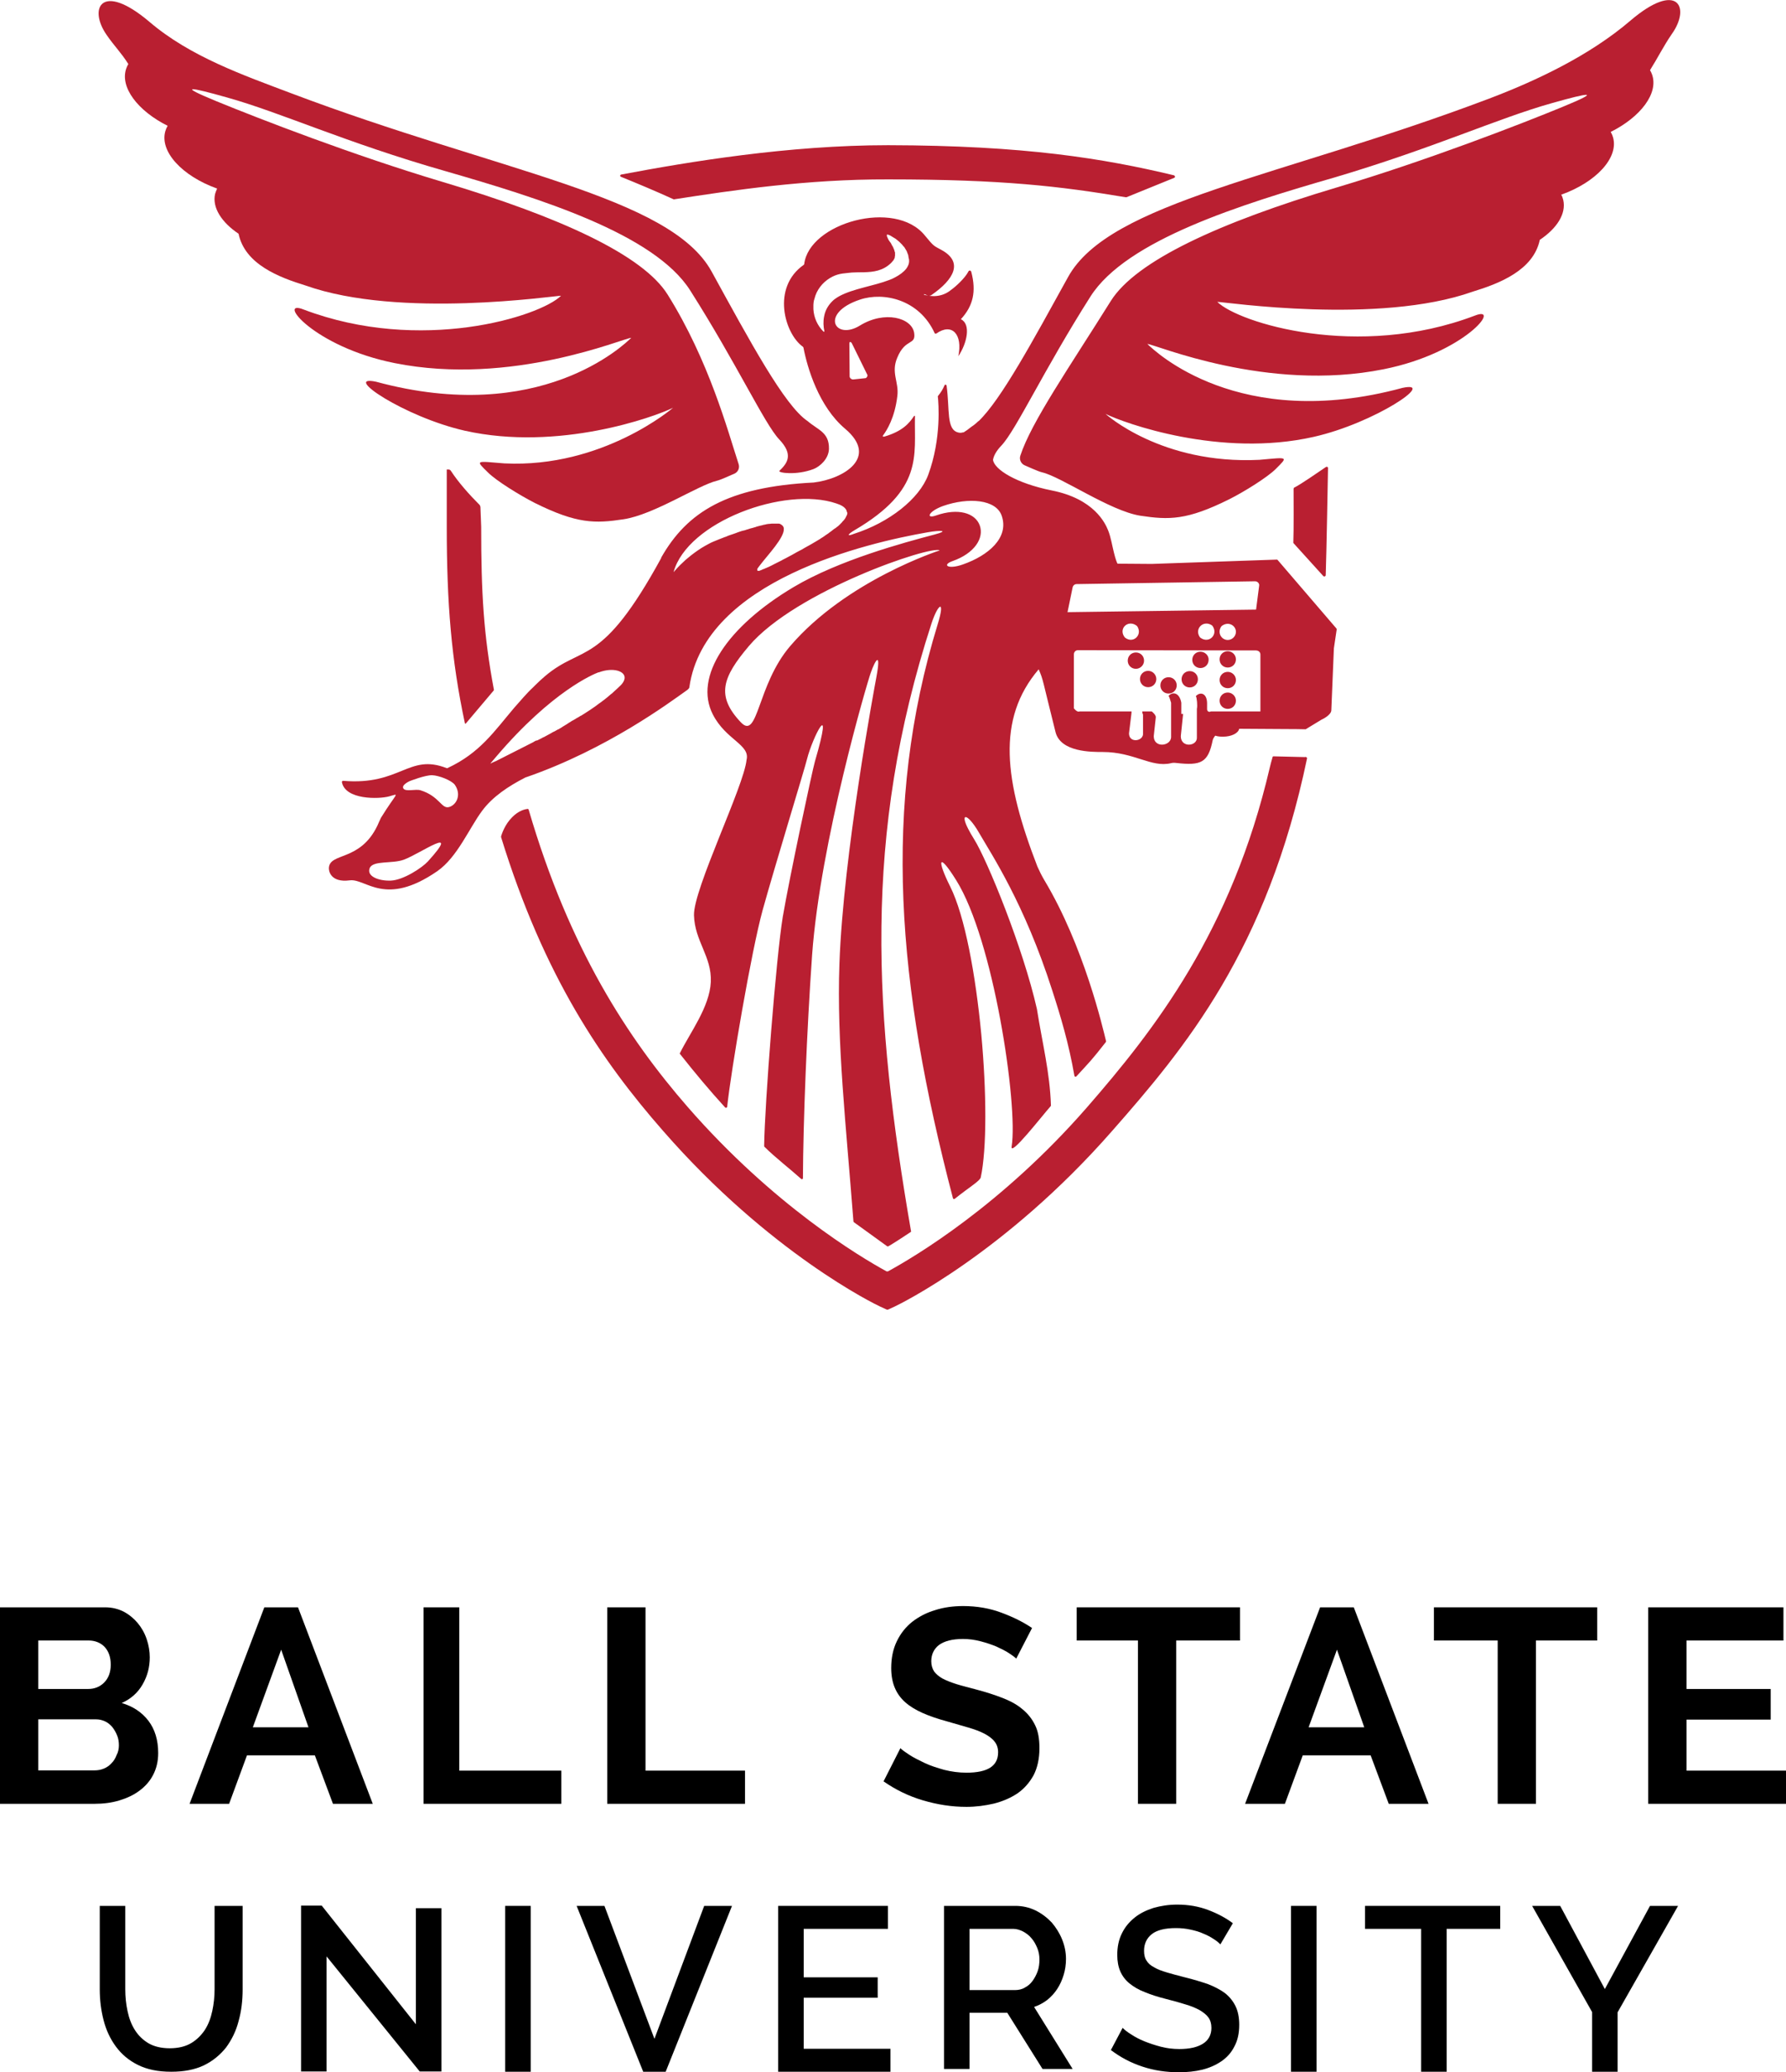 <?xml version="1.0" encoding="utf-8"?>
<!-- Generator: Adobe Illustrator 22.0.1, SVG Export Plug-In . SVG Version: 6.00 Build 0)  -->
<svg version="1.1" id="Layer_1" xmlns="http://www.w3.org/2000/svg" xmlns:xlink="http://www.w3.org/1999/xlink" x="0px" y="0px"
	 viewBox="0 0 700 812" style="enable-background:new 0 0 700 812;" xml:space="preserve">
<g id="Benny_2.0_Vertical_1_">
	<g>
		<g>
			<path d="M62,687c0,3.3-0.7,6.1-2,8.6c-1.3,2.5-3.1,4.5-5.4,6.2c-2.3,1.7-4.9,2.9-7.9,3.8c-3,0.9-6.2,1.3-9.6,1.3H0v-77h41.2
				c2.7,0,5.1,0.6,7.3,1.7c2.2,1.2,4,2.7,5.5,4.5c1.5,1.8,2.7,3.9,3.5,6.3c0.8,2.4,1.2,4.7,1.2,7.1c0,3.8-0.9,7.3-2.8,10.6
				c-1.9,3.3-4.6,5.7-8.2,7.3c4.4,1.3,7.9,3.6,10.5,7C60.7,677.7,62,681.9,62,687z M15,642.9v19h19.5c2.5,0,4.6-0.8,6.3-2.5
				c1.7-1.7,2.6-4,2.6-7c0-3-0.8-5.3-2.5-7.1c-1.6-1.6-3.8-2.4-6.1-2.4H15z M46.6,684c0-1.4-0.2-2.7-0.7-3.9
				c-0.5-1.2-1.1-2.3-1.9-3.3c-0.8-0.9-1.7-1.7-2.8-2.2c-1.1-0.5-2.2-0.8-3.5-0.8H15v20h21.9c1.4,0,2.6-0.2,3.8-0.7
				c1.2-0.5,2.2-1.2,3-2.1c0.9-0.9,1.5-1.9,2-3.2C46.3,686.7,46.6,685.4,46.6,684z"/>
			<path d="M103.6,629.9h13.2l29.3,77h-15.6l-7.1-19H96.8l-7,19H74.3L103.6,629.9z M120.9,676.9l-10.7-30.4l-11.1,30.4H120.9z"/>
			<path d="M166,706.9v-77h14v64h40v13H166z"/>
			<path d="M238,706.9v-77h15v64h39v13H238z"/>
			<path d="M398.3,650c-0.5-0.5-1.4-1.2-2.8-2.1c-1.3-0.9-3-1.7-4.9-2.6c-1.9-0.8-4-1.5-6.3-2.1c-2.3-0.6-4.5-0.9-6.9-0.9
				c-4.1,0-7.2,0.8-9.3,2.3c-2,1.5-3.1,3.7-3.1,6.4c0,1.6,0.4,2.9,1.1,4c0.8,1.1,1.9,2,3.3,2.8c1.5,0.8,3.3,1.5,5.5,2.2
				c2.2,0.7,4.8,1.3,7.7,2.1c3.8,1,7.2,2.1,10.3,3.3c3.1,1.2,5.7,2.6,7.8,4.4c2.1,1.7,3.8,3.8,5,6.3c1.2,2.4,1.7,5.4,1.7,9
				c0,4.1-0.8,7.7-2.3,10.6c-1.6,2.9-3.7,5.3-6.3,7.1c-2.7,1.8-5.7,3.1-9.2,4c-3.4,0.8-7.1,1.3-10.8,1.3c-5.8,0-11.5-0.9-17.2-2.6
				c-5.7-1.7-10.7-4.2-15.3-7.4l6.6-13c0.7,0.7,1.8,1.5,3.5,2.6c1.7,1.1,3.7,2.1,6,3.2c2.3,1.1,4.9,1.9,7.7,2.7
				c2.8,0.7,5.7,1.1,8.7,1.1c8.3,0,12.4-2.6,12.4-8c0-1.7-0.5-3.1-1.4-4.2c-0.9-1.2-2.3-2.2-4-3.1c-1.7-0.9-3.9-1.7-6.3-2.4
				c-2.5-0.7-5.2-1.5-8.3-2.4c-3.7-1-6.9-2.1-9.6-3.3c-2.7-1.2-5-2.6-6.8-4.2c-1.8-1.6-3.2-3.5-4.1-5.7c-0.9-2.1-1.4-4.7-1.4-7.7
				c0-3.9,0.7-7.4,2.2-10.5c1.5-3.1,3.5-5.6,6-7.6c2.6-2,5.6-3.6,9-4.6c3.4-1.1,7.1-1.6,11-1.6c5.4,0,10.5,0.9,15,2.6
				c4.6,1.7,8.6,3.7,12,6L398.3,650z"/>
			<path d="M486,642.9h-25v64h-15v-64h-24v-13h64V642.9z"/>
			<path d="M517.4,629.9h13.2l29.3,77h-15.6l-7.1-19h-26.6l-7,19H488L517.4,629.9z M534.7,676.9L524,646.5l-11.1,30.4H534.7z"/>
			<path d="M626,642.9h-24v64h-15v-64h-25v-13h64V642.9z"/>
			<path d="M700,693.9v13h-54v-77h53v13h-38v19h33v12h-33v20H700z"/>
		</g>
		<g>
			<path d="M66.5,802.7c3.4,0,6.2-0.7,8.4-2c2.2-1.3,4-3.1,5.4-5.2c1.4-2.2,2.3-4.6,2.9-7.4c0.6-2.8,0.9-5.6,0.9-8.5v-32.7h11v32.7
				c0,4.4-0.5,8.6-1.6,12.5c-1,3.9-2.7,7.3-4.9,10.3c-2.3,2.9-5.2,5.3-8.7,7c-3.6,1.7-7.8,2.5-12.8,2.5c-5.2,0-9.5-0.9-13.1-2.7
				c-3.6-1.8-6.4-4.2-8.6-7.2c-2.2-3-3.8-6.4-4.8-10.3c-1-3.9-1.5-7.9-1.5-12.1v-32.7h10v32.7c0,3,0.3,5.8,0.9,8.6
				c0.6,2.8,1.5,5.2,2.9,7.4c1.4,2.2,3.2,3.9,5.4,5.2C60.4,802,63.2,802.7,66.5,802.7z"/>
			<path d="M128,766.7v45.1h-10v-65h8.1l36.9,46.5v-45.5h10v64h-8.5L128,766.7z"/>
			<path d="M198,811.9v-65h10v65H198z"/>
			<path d="M236.9,746.9l19.6,52.1l19.5-52.1h10.9l-26,65h-8.8l-26.1-65H236.9z"/>
			<path d="M349,802.9v9h-44v-65h43v9h-33v19h29v8h-29v20H349z"/>
			<path d="M370,810.9v-64h27.9c2.9,0,5.5,0.6,8,1.8c2.4,1.2,4.5,2.8,6.3,4.7c1.7,2,3.1,4.2,4.1,6.7c1,2.5,1.5,5,1.5,7.6
				c0,2.2-0.3,4.2-0.9,6.2c-0.6,2-1.4,3.8-2.5,5.5c-1.1,1.7-2.4,3.1-4,4.4c-1.6,1.2-3.3,2.1-5.1,2.7l15.1,24.3h-11.8l-13.8-22H380
				v22H370z M380,779.9h17.8c1.4,0,2.8-0.3,3.9-1c1.2-0.6,2.2-1.5,3-2.6c0.8-1.1,1.5-2.4,2-3.8c0.5-1.4,0.7-3,0.7-4.6
				c0-1.6-0.3-3.2-0.9-4.6c-0.6-1.4-1.3-2.7-2.3-3.8c-0.9-1.1-2-1.9-3.3-2.6c-1.2-0.6-2.5-1-3.8-1H380V779.9z"/>
			<path d="M478.3,762c-0.6-0.7-1.5-1.4-2.6-2.1c-1.2-0.8-2.5-1.5-4-2.1c-1.5-0.7-3.2-1.2-5.1-1.6c-1.8-0.4-3.7-0.6-5.7-0.6
				c-4.3,0-7.5,0.8-9.5,2.4c-2,1.6-3,3.8-3,6.5c0,1.6,0.3,2.9,1,3.9c0.6,1,1.6,1.9,3,2.6c1.3,0.8,3,1.4,5,2c2,0.6,4.3,1.2,7,1.9
				c3.3,0.8,6.2,1.7,8.9,2.6c2.6,1,4.9,2.2,6.7,3.5c1.8,1.4,3.2,3.1,4.2,5.1c1,2,1.5,4.5,1.5,7.4c0,3.3-0.6,6.1-1.9,8.5
				c-1.2,2.4-2.9,4.3-5.1,5.8c-2.2,1.5-4.7,2.6-7.5,3.3c-2.9,0.7-5.9,1-9.2,1c-4.9,0-9.7-0.7-14.2-2.2c-4.6-1.5-8.7-3.7-12.4-6.5
				l4.6-8.7c0.8,0.8,1.9,1.7,3.4,2.6c1.5,1,3.2,1.9,5.2,2.7c2,0.8,4.1,1.5,6.4,2.1c2.3,0.6,4.7,0.9,7.2,0.9c4,0,7.1-0.7,9.3-2.1
				c2.2-1.4,3.3-3.5,3.3-6.2c0-1.6-0.4-3-1.2-4.1c-0.8-1.1-2-2-3.5-2.9c-1.5-0.8-3.4-1.6-5.5-2.2c-2.2-0.7-4.7-1.4-7.5-2.1
				c-3.2-0.8-6-1.7-8.4-2.7c-2.4-0.9-4.4-2.1-6-3.4c-1.6-1.3-2.8-2.9-3.6-4.7c-0.8-1.8-1.2-4-1.2-6.5c0-3.2,0.6-6,1.8-8.4
				c1.2-2.5,2.9-4.5,5-6.2c2.1-1.7,4.6-2.9,7.4-3.8c2.8-0.8,5.9-1.3,9.3-1.3c4.4,0,8.4,0.7,12.1,2.1c3.7,1.4,6.9,3.1,9.7,5.2
				L478.3,762z"/>
			<path d="M506,811.9v-65h10v65H506z"/>
			<path d="M588,755.9h-21v56h-10v-56h-22v-9h53V755.9z"/>
			<path d="M611.5,746.9l17.5,32.6l17.7-32.6h11L634,788.6v23.3h-10v-23.4l-23.5-41.6H611.5z"/>
		</g>
		<g>
			<path style="fill:#B91F31;" d="M466.3,263c-1.8,0-3.2,1.4-3.2,3.2c0,1.8,1.4,3.2,3.2,3.2c1.8,0,3.2-1.4,3.2-3.2
				C469.5,264.4,468.1,263,466.3,263z"/>
			<path style="fill:#B91F31;" d="M458,265.4c-1.8,0-3.2,1.4-3.2,3.2c0,1.8,1.4,3.2,3.2,3.2c1.8,0,3.2-1.4,3.2-3.2
				C461.2,266.8,459.8,265.4,458,265.4z"/>
			<path style="fill:#B91F31;" d="M450,262.9c-1.8,0-3.2,1.4-3.2,3.2c0,1.8,1.4,3.2,3.2,3.2c1.8,0,3.2-1.4,3.2-3.2
				C453.2,264.4,451.8,262.9,450,262.9z"/>
			<path style="fill:#B91F31;" d="M470.5,255.4c-1.8,0-3.2,1.4-3.2,3.2c0,1.8,1.4,3.2,3.2,3.2c1.8,0,3.2-1.4,3.2-3.2
				C473.8,256.9,472.3,255.4,470.5,255.4z"/>
			<path style="fill:#B91F31;" d="M448.4,258.9c0-1.8-1.4-3.2-3.2-3.2c-1.8,0-3.2,1.4-3.2,3.2c0,1.8,1.4,3.2,3.2,3.2
				C446.9,262.1,448.4,260.7,448.4,258.9z"/>
			<path style="fill:#B91F31;" d="M481.2,263.3c-1.8,0-3.2,1.4-3.2,3.2c0,1.8,1.4,3.2,3.2,3.2c1.8,0,3.2-1.4,3.2-3.2
				C484.4,264.7,482.9,263.3,481.2,263.3z"/>
			<path style="fill:#B91F31;" d="M481.2,255.2c-1.8,0-3.2,1.4-3.2,3.2c0,1.8,1.4,3.2,3.2,3.2c1.8,0,3.2-1.4,3.2-3.2
				C484.4,256.6,482.9,255.2,481.2,255.2z"/>
			<path style="fill:#B91F31;" d="M481.2,271.4c-1.8,0-3.2,1.4-3.2,3.2c0,1.8,1.4,3.2,3.2,3.2c1.8,0,3.2-1.4,3.2-3.2
				C484.4,272.8,482.9,271.4,481.2,271.4z"/>
			<path style="fill:#B91F31;" d="M187.9,197.8c-3.9-3.9-8.2-8.7-11.2-13.3c-0.2-0.3-0.5-0.5-0.9-0.5c-0.2,0-0.5,0-0.7,0l0,22.4
				c0,30.1,1.8,52.1,7.1,77c0,0.2,0.3,0.3,0.4,0.1l10.9-12.9c0-0.1,0-0.1,0.1-0.2c-4.1-21.9-5-38-5-63.9l-0.3-7.8
				C188.2,198.2,188.1,198,187.9,197.8z"/>
			<path style="fill:#B91F31;" d="M507.1,213l11.5,12.7c0.3,0.4,1,0.2,1-0.3c0.3-8.6,0.8-36.4,0.9-42c0-0.4-0.4-0.6-0.8-0.4
				c-2.5,1.7-10.3,7.1-12.3,8c-0.2,0.1-0.4,0.3-0.4,0.6c0,2.8,0.1,16.2-0.1,21.1C506.9,212.8,507,212.9,507.1,213z"/>
			<path style="fill:#B91F31;" d="M511.5,296.7l-12.4-0.3c-0.1,0-0.3,0.1-0.3,0.2c-0.3,0.9-1.1,4-1.1,4.1
				c-15,64.4-45.4,103.1-71.7,133.3c-33.5,38.4-67.5,58.5-77.9,64.2c-0.2,0.1-0.5,0.1-0.7,0c-10.4-5.7-44.3-25.9-77.8-64.3
				c-23.6-27.1-46.5-62.2-62.4-116.6c-0.1-0.2-0.2-0.3-0.4-0.3c-0.9,0.1-3.5,0.6-6.1,3.3c-2.9,2.9-4,6.5-4.3,7.4c0,0.1,0,0.3,0,0.4
				c16.8,54.5,39.4,87.6,63.5,115.1c41.8,47.9,83.2,68,85,68.8l2.6,1.2c0.2,0.1,0.4,0.1,0.6,0l2.6-1.2c1.7-0.8,43.2-20.9,85.1-68.7
				c28.5-32.4,60.8-70.9,76.5-146.2C512.2,296.8,511.8,296.5,511.5,296.7z"/>
			<path style="fill:#B91F31;" d="M243.4,69.3c6.9,2.8,13.8,5.7,20.6,8.8c0.1,0,0.2,0.1,0.3,0c22.7-3.5,51.7-7.9,83.8-7.8
				c44.9,0,67.4,2.7,93.1,7c0.1,0,0.2,0,0.3,0l18.7-7.6c0.5-0.2,0.4-0.8-0.1-1c-27.5-6.6-58.5-11.7-112-11.8
				c-39.1,0-78.1,6.5-104.6,11.5C243,68.5,242.9,69.1,243.4,69.3z"/>
			<path style="fill:#B91F31;" d="M247.4,132.4c-2.8,2.7-35.8,34.6-100,17.2c-13.7-2.9,11,13.8,34.8,19.2c36.7,8.2,74.3-5.4,81.6-9
				c0,0-27.5,23.7-66.1,21.8c-11.3-0.9-11.5-1.4-6.4,3.6c3.2,3.2,12.4,8.9,18.3,11.9c16.5,8.2,23.6,8.1,34.8,6.4
				c11.9-1.8,29.1-13.3,36.6-15.1c1.7-0.4,6.1-2.5,6.7-2.7c1.5-0.6,2.3-2.2,1.8-3.8c-4.3-13.2-11.6-40.5-27.8-66.4
				C252,99.9,219.4,85,173.5,71.3c-35.2-10.5-72-24.8-88.6-31.6c-15.8-6.5-10.4-5.6,4.1-1.5c21.4,6,46.2,17.6,85.7,28.9
				c36.7,10.6,81.7,24.5,95.8,46.7c18.3,28.8,29.2,52.4,34.9,58.4c5.7,6,3.2,9.3,0.1,12.3c-0.8,0.8,6.6,1.9,13.4-0.7
				c2.5-1,5.9-4,6-7.9c0.1-6.5-4.2-7.3-8.4-10.9c-9-6-22.6-31.3-37.6-58.6c-16.3-29.6-83.2-39-164.9-69.9c-18.5-7-39.5-14.3-55.5-28
				C39.8-7.3,34.5,3.2,41.8,13.7c3.1,4.5,5.6,6.8,8.5,11.4c-0.3,0.5-0.6,1.1-0.8,1.7c-2.6,7.3,4.4,16.6,16.2,22.5
				c-0.4,0.7-0.7,1.4-0.9,2.1c-2.3,8,6.6,17.6,20.3,22.5c-0.3,0.7-0.6,1.4-0.8,2.1c-1.2,5.3,2.5,11.1,9.2,15.6
				c2.5,12,15.9,17.1,26.3,20.3c36.9,13.1,97.4,4,100.1,4c-8.3,8.2-55,22.8-100.9,5.4c-10.8-4.3,3.7,14.6,35.7,21
				C200.6,151.5,244.6,132.4,247.4,132.4z"/>
			<path style="fill:#B91F31;" d="M639,8.1c-16,13.7-37,23.6-55.5,30.6C501.8,69.6,434.9,79,418.6,108.6
				c-13.7,24.8-26.2,48-35.1,56.5c0,0,0-0.1,0-0.1c-0.9,0.9-1.9,1.7-2.7,2.2c-1.1,0.9-2.2,1.7-3.2,2.3c0,0,0-0.1,0-0.1
				c-0.7,0.2-1.3,0.3-2,0.1c-4.8-1.1-3.3-9-4.6-18.4c-0.1-0.4-0.7-0.5-0.8-0.1c-0.7,1.6-1.3,2.6-2.5,4.1c-0.1,0.1-0.2,0.3-0.1,0.5
				c0.2,2.1,1.5,16.1-3.8,30.5c-3.5,9.4-15.3,18.7-29.1,23.1c-3,1.2-2.5,0.2,0.2-1.4c27.1-15.9,23.4-29.3,23.7-44.4
				c0,0,0.1-0.8-0.4-0.3c-1.8,2.7-4.4,5.9-11.6,8c-0.4,0.1-0.9,0-0.4-0.6c1.4-1.9,4.5-6.8,5.5-15.3c0.7-5.5-2.6-9.1,0-15.1
				c3.2-7.7,7.3-4.6,6.6-9.6c-0.9-6-11.6-8.9-21.3-2.9c-9.8,6-15.9-4.9,0.1-10.2c9.3-3.1,23.2,0,29.2,13.1c0.1,0.3,0.4,0.3,0.7,0.2
				c6.1-4.3,10.4,0.3,8.6,8.9v0c3.5-5.2,5-12.6,1-14.5v0c4.8-5.2,6.1-10.8,4.1-18.5c-0.2-0.8-1-0.7-1.2-0.1c-1.3,2.5-4.9,5.8-6.6,7
				c-4.7,4-10.1,2.1-10.4,2.1c0,0,0,0,0,0c0,0-0.1,0-0.1,0c-0.4-0.1-0.6-0.7,0.9,0.1c0.6,0.3,1.3,0.3,1.8-0.1
				c8.7-6,12.7-12.9,3.8-17.7c-2.9-1.6-2.8-1.2-6.4-5.6c-11.7-14.5-45.4-4.9-47.3,11.2c0,0.1-0.1,0.2-0.2,0.3
				c-12.7,8.9-7.5,27-0.3,32.1c0.1,0.1,0.1,0.1,0.2,0.3c1.5,7.9,6,23.1,16.3,31.8c13.4,11.3-0.6,19.7-12.3,21.1c0,0,0,0,0,0
				c-33.8,1.7-49.6,11.5-59.8,29.5c0,0,0,0,0.1,0c-23.7,43.4-30.8,33.8-45.6,46.4c-1.4,1.2-2.7,2.4-3.9,3.6
				c-0.3,0.3-0.6,0.6-0.9,0.9c-1.2,1.1-2.3,2.3-3.3,3.4c0,0-0.1,0.1-0.1,0.1c-1,1.1-2,2.3-3,3.4c-0.3,0.3-0.5,0.6-0.8,0.9
				c-7.9,9.3-13.5,17.8-26.2,23.7c-0.1,0.1-0.2,0.1-0.4,0c-14.9-5.8-18,6.9-40.5,5c-0.3,0-0.5,0.2-0.5,0.5c1.3,7,14.5,6.7,18.5,5.6
				c4.4-1.2,3.1-1.8-3.2,8.4c0,0-1.4,3-1.4,3.1c-6.8,14.1-18.6,10.4-19,16.5c-0.1,1.1,0.6,5.9,8.2,4.9c6.4-0.8,13.7,10.6,34.3-3.6
				c7.9-5.5,12.5-16.9,17.6-23.7c4-5.4,10.2-9.6,17.1-13.1c0,0,0,0,0.1,0c31.8-11,56.5-29.5,62.6-33.8c1.2-0.8,1.4-1.2,1.4-1.6
				c6.1-41.9,69.9-56.5,93.4-60.6c5.1-0.9,8.7-0.7,2.6,0.9c-12.1,3.2-37.4,10-55.2,20.6c-25.9,15.4-39.2,35.1-31.6,49.9
				c5.1,10,14.7,11.8,13.2,17.8c-1,10.3-20.9,50.7-20.6,60.9c0.3,10.2,7,16.1,6.6,26.1c-0.5,10-8.2,19.9-12.2,28.1v0
				c6.4,8.1,11.7,14.4,17.8,21.1c0.3,0.3,0.7,0.1,0.8-0.2c1.5-14.2,9.5-61.1,13.9-77.1c4.8-17.3,16.6-55.8,17.4-59.2
				c2.1-8.5,10.8-25.5,3.1,0.9c-1,3.4-9.9,45.1-12.6,60.9c-2.6,15.8-7.1,73.5-7.3,89.8c0,0.1,0,0.2,0.1,0.3
				c4.2,4.2,10.3,8.9,14.4,12.6c0.3,0.3,0.7,0.1,0.7-0.3c0.1-21.9,1.5-57.8,3.6-87.5c3.2-44.2,21.6-106.8,23-110.6
				c1.8-5.1,4.1-8.6,2.2,1.7c-0.7,3.7-13,69.5-14.5,112.5c-1.1,30.6,2.6,63.2,5.5,100.9c0,0.1,0.1,0.2,0.2,0.3l13,9.4
				c0.1,0.1,0.3,0.1,0.5,0c0.9-0.5,4-2.4,8.9-5.7v0c-14.6-84.5-19.1-154.9,8-238.4c2.6-7.9,5.5-9.6,2.4,0.4
				c-21.9,71.5-15.9,141.2,6,224.9c0.1,0.3,0.5,0.4,0.7,0.2c5.9-4.7,9.9-7,10.2-8.4c2.4-11.2,2.3-33.5,0.2-56.1
				c-2.2-23.1-6.4-46.3-12.2-57.9c-5.2-10.4-4.7-13.8,2.4-2.4c7.3,11.7,13.3,33.4,17.2,54.3c4,21.4,5.8,42,4.5,50
				c-0.7,4.3,12-12.1,15.3-15.8c0.1-0.1,0.1-0.2,0.1-0.3c-0.4-12.8-3.3-24-5.5-37.8c0,0,0,0,0,0c-5.4-23.9-19.5-58.4-24.6-66.5
				c-1-1.6-1.8-3-2.4-4.2c-2.8-5.5-0.9-6,2.5-1.2c0.6,0.8,1.2,1.8,1.9,3c4.9,8.5,17.7,27.6,28.6,61.6c3.4,10.5,6.5,20.9,8.7,33.5
				c0.1,0.4,0.5,0.5,0.8,0.2c5.4-5.9,5.7-6,11.5-13.4c0.1-0.1,0.1-0.2,0.1-0.4c-1.2-4.9-8.6-37.1-24.2-63.1c-1-1.7-1.9-3.5-2.7-5.3
				c-13-33.6-16.1-57.8,0.5-77.3c1.9,4.4,1.3,3.5,6.6,24.6c2,7.9,14.2,7.8,18.5,7.8c12.3,0,19,6.2,26.7,4.4c0.7-0.2,1.4-0.2,2.1-0.1
				c9.8,1.1,12.5-0.1,14.3-8.9c0.1-0.5,0.5-1.2,1-1.8c0.9,0.3,1.9,0.4,3,0.4c3.3,0,6-1.3,6.4-3.1c8.6,0.1,24.4,0.1,26,0.2
				c0.1,0,0.1,0,0.2-0.1l6.1-3.7c0,0,0,0,0,0c0.3-0.1,3.8-1.8,3.8-3.7l1-24.1c0,0,0-0.1,0-0.1l1.1-7.4c0-0.1,0-0.3-0.1-0.4l-23-26.8
				c-0.1-0.1-0.2-0.2-0.3-0.2l-49.1,1.7l-13.3-0.1c-0.2,0.2-1-2.2-1.5-4.3c-0.6-2.3-1.2-6.1-2.3-8.8c-1.1-2.7-5.4-12.3-22.1-15.6
				c-13.9-2.8-22.5-8.2-23-12c0.3-1.6,1.2-3.4,3.3-5.6c5.7-6,16.6-29.6,34.9-58.4c14.1-22.2,59.1-36.1,95.8-46.7
				C562,58,586.9,46.4,608.3,40.4c14.5-4.1,19.9-5,4.1,1.5C595.9,48.7,559,63,523.8,73.5c-45.9,13.7-78.5,28.7-88.4,44.4
				c-16.2,25.9-31.2,47.5-35.5,60.7c-0.5,1.5,0.3,3.2,1.8,3.8c0.6,0.2,5,2.3,6.7,2.7c7.5,1.7,26.6,15.1,38.5,17
				c11.3,1.7,18.3,1.8,34.8-6.4c6-3,15.1-8.7,18.3-11.9c5-5,4.9-4.6-6.4-3.6c-38.5,1.9-60.3-18-60.3-18c7.3,3.6,45,17.3,81.6,9
				c23.9-5.4,48.5-22.1,34.8-19.2c-64.2,17.4-97.2-14.5-100-17.2c2.8,0,46.8,19.1,92.6,9.9c32.1-6.4,46.5-25.3,35.7-21
				c-45.8,17.4-92.6,2.8-100.9-5.4c2.8,0,63.3,9.1,100.1-4c10.5-3.2,23.8-8.4,26.3-20.3c6.7-4.5,10.4-10.2,9.2-15.6
				c-0.2-0.7-0.4-1.5-0.8-2.1c13.7-4.9,22.6-14.5,20.3-22.5c-0.2-0.7-0.5-1.4-0.9-2.1c11.8-5.9,18.8-15.2,16.2-22.5
				c-0.2-0.6-0.5-1.2-0.8-1.7c2.9-4.6,5.4-9.6,8.5-14.1C662.8,2.8,657.5-7.7,639,8.1z M323,124c-0.4,2-0.3,3.9,0.1,5.8
				c0,0,0,0.1,0,0.1c0,0.1-0.2,0.2-0.4,0c-2.3-2.3-3.7-5.4-3.9-8.7c0-0.6,0-1.1,0-1.7c0-0.6,0.1-1.1,0.2-1.7c0.1-0.4,0.2-0.7,0.3-1
				c0.1-0.3,0.2-0.7,0.3-1c1.2-3.3,3.7-5.9,6.7-7.4c0,0,0,0,0,0c1.2-0.6,2.5-1,3.9-1.2c1.4-0.2,3-0.3,3.7-0.4c0,0,0,0,0,0
				c1.6-0.1,3.1-0.1,4.6-0.1c4-0.1,7.5-0.6,10.6-3.5c0.3-0.3,0.6-0.6,0.8-0.9c0.2-0.2,0.4-0.4,0.5-0.7c0-0.1,0-0.1,0.1-0.2
				c0.1-0.2,0.2-0.3,0.2-0.5c0-0.1,0-0.1,0-0.2c0-0.2,0.1-0.3,0.1-0.5c0-0.1,0-0.2,0-0.3c0-0.2,0-0.3,0-0.5c0-0.1,0-0.2,0-0.3
				c0-0.1,0-0.3-0.1-0.4c0-0.1-0.1-0.2-0.1-0.3c0-0.1-0.1-0.3-0.1-0.4c0-0.1-0.1-0.2-0.1-0.3c-0.1-0.1-0.1-0.3-0.2-0.4
				c0-0.1-0.1-0.2-0.1-0.3c-0.1-0.1-0.1-0.3-0.2-0.4c-0.1-0.1-0.1-0.2-0.2-0.3c-0.1-0.1-0.1-0.2-0.2-0.4c-0.1-0.1-0.2-0.3-0.2-0.4
				c-0.1-0.1-0.1-0.2-0.2-0.3c-0.1-0.2-0.2-0.3-0.3-0.4c-0.1-0.1-0.1-0.2-0.2-0.3c-0.1-0.2-0.2-0.3-0.3-0.4
				c-0.1-0.1-0.1-0.2-0.1-0.3c-0.1-0.1-0.1-0.2-0.2-0.3c0-0.1-0.1-0.2-0.1-0.2c0-0.1-0.1-0.2-0.1-0.3c0-0.1-0.1-0.1-0.1-0.2
				c0-0.1-0.1-0.2-0.1-0.2c0-0.1,0-0.1,0-0.2c0-0.1,0-0.1,0-0.2c0,0,0,0,0,0c0,0,0,0,0,0c0-0.3,0.1-0.3,0.3-0.3c0,0,0,0,0,0
				c0,0,0,0,0,0c0,0,0,0,0,0c0.2,0.1,0.3,0.1,0.5,0.2c0.2,0.1,0.4,0.1,0.5,0.2c0.2,0.1,0.4,0.2,0.5,0.3c0.2,0.1,0.3,0.2,0.5,0.3
				c0.2,0.1,0.3,0.2,0.5,0.3c0.2,0.1,0.3,0.2,0.5,0.3c0.2,0.1,0.3,0.2,0.5,0.4c0.2,0.1,0.3,0.2,0.5,0.4c0.2,0.1,0.3,0.3,0.5,0.4
				c0.1,0.1,0.3,0.3,0.4,0.4c0.1,0.1,0.3,0.3,0.4,0.4c0.1,0.1,0.3,0.3,0.4,0.4c0.1,0.1,0.2,0.3,0.4,0.5c0.1,0.1,0.2,0.3,0.4,0.4
				c0.1,0.2,0.2,0.3,0.3,0.5c0.1,0.2,0.2,0.3,0.3,0.5c0.1,0.2,0.2,0.3,0.3,0.5c0.1,0.2,0.2,0.3,0.2,0.5c0.1,0.2,0.1,0.3,0.2,0.5
				c0.1,0.2,0.1,0.3,0.2,0.5c0.1,0.2,0.1,0.3,0.1,0.5c0,0.2,0.1,0.3,0.1,0.5c0,0.2,0,0.3,0.1,0.5c0,0.2,0.1,0.3,0.1,0.5
				c0,0.2,0,0.3,0,0.5c0,0.1,0,0.3,0,0.4c0,0.2-0.1,0.3-0.1,0.5c0,0.1,0,0.3-0.1,0.4c-0.1,0.2-0.1,0.3-0.2,0.5
				c-0.1,0.1-0.1,0.3-0.2,0.4c-0.1,0.2-0.2,0.3-0.3,0.5c-0.1,0.1-0.1,0.2-0.2,0.3c-1.1,1.4-2.7,2.5-4.4,3.4c-0.7,0.4-1.4,0.7-2.2,1
				c-6.2,2.4-14.2,3.4-19.7,6.4c-0.6,0.3-1.1,0.7-1.7,1.1c-0.1,0.1-0.3,0.2-0.4,0.3C325,119.1,323.5,121.2,323,124z M334.5,148.7
				c-0.8,0.1-1.6-0.6-1.5-1.4l-0.1-12.7c0-1,0.8-0.5,1,0L340,147c0.1,0.4-0.4,1.2-0.8,1.2L334.5,148.7z M167.7,337.6
				c-2.3,2.5-9.6,7.3-14.5,7.5c-4.8,0.2-9.6-1.7-8.3-4.9c1.3-3.1,8.8-1.6,13.4-3.3C165,334.4,181.1,322.8,167.7,337.6z M175.9,316.3
				c-2.9,0.7-3.7-4.3-11.1-6.6c-1.9-0.6-5.8,0.7-6.7-0.7c-0.9-1.4,2.5-2.9,2.5-2.9s6.1-2.4,8.8-2.3c2.6,0.1,7.6,2,8.9,3.8
				C181,311.6,178.8,315.6,175.9,316.3z M244.8,265.9C244.8,265.9,244.8,266,244.8,265.9c-0.1,0.7-0.5,1.5-1.1,2.2c0,0,0,0,0,0
				c-0.3,0.4-0.7,0.7-1.1,1.1c-0.1,0.1-0.2,0.2-0.3,0.3c-0.4,0.4-0.8,0.7-1.2,1.1c0,0,0,0,0,0l0,0c-0.4,0.4-0.9,0.8-1.3,1.2
				c-0.1,0.1-0.2,0.1-0.3,0.2c-0.5,0.4-0.9,0.8-1.4,1.2c0,0,0,0,0,0c-0.5,0.4-1,0.8-1.5,1.2c-0.1,0.1-0.2,0.1-0.3,0.2
				c-0.5,0.4-1,0.8-1.5,1.1c0,0,0,0,0,0c-0.5,0.4-1.1,0.8-1.6,1.2c-0.1,0.1-0.2,0.1-0.3,0.2c-0.5,0.4-1.1,0.7-1.6,1.1c0,0,0,0,0,0
				c-0.6,0.4-1.1,0.7-1.7,1.1c-0.1,0.1-0.2,0.1-0.3,0.2c-0.5,0.3-1.1,0.7-1.6,1c0,0,0,0-0.1,0c-0.6,0.4-1.1,0.7-1.7,1
				c-0.1,0.1-0.2,0.1-0.3,0.2c-0.5,0.3-1,0.6-1.6,0.9c0,0-0.1,0-0.1,0.1c-0.6,0.3-1.1,0.7-1.6,1c-0.1,0.1-0.2,0.1-0.3,0.2
				c-0.5,0.3-1,0.6-1.5,0.9c0,0-0.1,0-0.1,0.1c-0.5,0.3-1,0.6-1.5,0.9c-0.1,0-0.2,0.1-0.3,0.1c-0.5,0.3-0.9,0.5-1.4,0.8
				c0,0,0,0-0.1,0c-0.5,0.3-1,0.5-1.4,0.8c-0.1,0-0.1,0.1-0.2,0.1c-0.9,0.5-1.7,0.9-2.4,1.3c0,0,0,0-0.1,0c-0.3,0.2-0.6,0.3-0.9,0.5
				c-0.1,0-0.1,0.1-0.2,0.1c-0.2,0.1-0.4,0.2-0.6,0.3c-0.1,0-0.2,0.1-0.2,0.1c-0.2,0.1-0.4,0.2-0.6,0.3c0,0-0.1,0-0.1,0
				c0,0,0,0-0.1,0c0,0,0,0-0.1,0c-0.2,0.1-0.5,0.2-0.8,0.4c-0.1,0-0.2,0.1-0.3,0.2c-3.1,1.6-10.8,5.5-14.6,7.4
				c-0.1,0-0.1,0.1-0.2,0.1c-0.1,0-0.2,0.1-0.3,0.1c-0.1,0-0.1,0.1-0.2,0.1c-0.1,0-0.1,0.1-0.2,0.1c-0.1,0-0.2,0.1-0.3,0.1
				c-0.1,0-0.1,0.1-0.2,0.1c-0.1,0-0.2,0.1-0.2,0.1c0,0-0.1,0-0.1,0.1c-0.1,0-0.1,0-0.2,0.1c0,0-0.1,0-0.1,0c-0.1,0-0.1,0-0.1,0.1
				c0,0,0,0-0.1,0c0,0-0.1,0-0.1,0l0,0c0,0,0,0,0,0l0,0c0.8-0.9,1.5-1.8,2.3-2.7c22-25.8,38.2-32.3,40-33c0,0,0,0,0,0c0,0,0,0,0.1,0
				c0,0,0.1,0,0.1,0c0,0,0,0,0,0C240.3,261.4,245.2,263,244.8,265.9z M332.1,201c0,0,0,0.1,0,0.1c0,0.2,0,0.3-0.1,0.5c0,0,0,0,0,0
				c0,0.2-0.1,0.3-0.2,0.5c0,0.1,0,0.1-0.1,0.2c-0.1,0.1-0.1,0.3-0.2,0.4c0,0.1-0.1,0.1-0.1,0.2c-0.1,0.2-0.2,0.4-0.4,0.6
				c0,0,0,0,0,0c-0.1,0.2-0.3,0.4-0.5,0.6c-0.1,0.1-0.1,0.1-0.2,0.2c-0.1,0.2-0.3,0.3-0.4,0.5c-0.1,0.1-0.1,0.1-0.2,0.2
				c-0.2,0.2-0.4,0.4-0.7,0.7c0,0,0,0,0,0c-0.2,0.2-0.5,0.5-0.8,0.7c-0.1,0.1-0.2,0.1-0.3,0.2c-0.2,0.2-0.4,0.4-0.7,0.5
				c-0.1,0.1-0.2,0.2-0.3,0.2c-0.3,0.3-0.7,0.5-1,0.8c0,0,0,0,0,0c-0.4,0.3-0.7,0.5-1.1,0.8c-0.1,0.1-0.2,0.2-0.4,0.3
				c-0.3,0.2-0.6,0.4-0.9,0.6c-0.1,0.1-0.3,0.2-0.4,0.3c-0.4,0.3-0.9,0.6-1.4,0.9c0,0-0.1,0-0.1,0.1c-0.5,0.3-1,0.6-1.5,0.9
				c-0.2,0.1-0.3,0.2-0.5,0.3c-0.4,0.2-0.8,0.5-1.2,0.7c-0.2,0.1-0.3,0.2-0.5,0.3c-0.6,0.3-1.2,0.7-1.8,1c0,0,0,0,0,0
				c-0.6,0.3-1.2,0.7-1.9,1.1c-0.2,0.1-0.4,0.2-0.6,0.3c-0.5,0.3-1,0.5-1.5,0.8c-0.2,0.1-0.4,0.2-0.7,0.4c-0.7,0.4-1.4,0.8-2.2,1.2
				c0,0,0,0,0,0c-0.7,0.4-1.5,0.8-2.3,1.2c-0.2,0.1-0.5,0.3-0.7,0.4c-0.6,0.3-1.2,0.6-1.8,0.9c-0.3,0.1-0.5,0.3-0.8,0.4
				c-0.8,0.4-1.7,0.9-2.6,1.3c0,0,0,0-0.1,0c-0.3,0.2-0.6,0.3-0.9,0.4c-0.1,0-0.2,0.1-0.2,0.1c-0.2,0.1-0.4,0.2-0.5,0.2
				c-0.1,0-0.2,0.1-0.3,0.1c-0.1,0.1-0.3,0.1-0.4,0.2c-0.1,0-0.2,0.1-0.2,0.1c-0.1,0-0.2,0.1-0.3,0.1c-0.1,0-0.1,0-0.2,0.1
				c-0.1,0-0.2,0-0.2,0.1c-0.1,0-0.1,0-0.2,0c-0.1,0-0.1,0-0.2,0c0,0-0.1,0-0.1,0c-0.1,0-0.1,0-0.1,0c0,0,0,0-0.1,0
				c-0.1,0-0.2-0.1-0.2-0.3c0,0,0,0,0-0.1c0,0,0-0.1,0-0.1c0,0,0-0.1,0-0.1c0,0,0-0.1,0-0.1c0-0.1,0.1-0.1,0.1-0.2
				c0,0,0-0.1,0.1-0.1c0-0.1,0.1-0.1,0.1-0.2c0,0,0-0.1,0.1-0.1c0.1-0.1,0.1-0.2,0.2-0.3c0,0,0-0.1,0.1-0.1c0.1-0.1,0.1-0.2,0.2-0.3
				c0,0,0-0.1,0.1-0.1c0.1-0.1,0.2-0.3,0.3-0.4c0,0,0,0,0,0c2.9-3.8,9.4-10.6,9.1-14c0-0.1,0-0.2,0-0.3c0,0,0,0,0,0
				c-0.1-0.2-0.2-0.5-0.3-0.7c0,0,0,0-0.1-0.1c-0.2-0.2-0.3-0.3-0.6-0.5c0,0-0.1,0-0.1-0.1c-0.1,0-0.1-0.1-0.2-0.1
				c-0.1,0-0.1,0-0.2-0.1c-0.1,0-0.3-0.1-0.4-0.1c-0.1,0-0.2,0-0.3,0c-0.1,0-0.2,0-0.3,0c-0.1,0-0.2,0-0.3,0c-0.1,0-0.2,0-0.4,0
				c-0.2,0-0.3,0-0.5,0c-0.1,0-0.2,0-0.3,0c-0.2,0-0.3,0-0.5,0c-0.1,0-0.2,0-0.3,0c-0.3,0-0.5,0.1-0.8,0.1c-0.1,0-0.2,0-0.3,0
				c-0.2,0-0.4,0.1-0.7,0.1c-0.1,0-0.2,0-0.4,0.1c-0.3,0.1-0.7,0.1-1,0.2c-0.1,0-0.2,0-0.3,0.1c-0.3,0.1-0.6,0.1-0.9,0.2
				c-0.1,0-0.3,0.1-0.4,0.1c-0.4,0.1-0.7,0.2-1.1,0.3c-0.1,0-0.1,0-0.2,0.1c-0.5,0.1-0.9,0.3-1.4,0.4c-0.1,0-0.3,0.1-0.4,0.1
				c-0.4,0.1-0.8,0.2-1.3,0.4c-0.1,0-0.2,0.1-0.4,0.1c-0.5,0.2-1.1,0.4-1.7,0.5c-0.1,0-0.3,0.1-0.4,0.1c-0.5,0.2-1,0.3-1.5,0.5
				c-0.2,0.1-0.3,0.1-0.5,0.2c-0.6,0.2-1.3,0.5-2,0.7c-0.1,0-0.2,0.1-0.3,0.1c-0.6,0.2-1.2,0.4-1.8,0.7c-0.2,0.1-0.4,0.1-0.6,0.2
				c-0.7,0.3-1.5,0.6-2.3,0.9c-0.7,0.3-1.5,0.6-2.2,0.9c-1.2,0.5-2.2,1.1-3.3,1.7c-1,0.6-1.9,1.1-2.7,1.7c-1.9,1.3-3.5,2.6-4.9,3.8
				c-0.1,0.1-0.1,0.1-0.2,0.2c-0.7,0.6-1.3,1.3-1.9,1.8c-1.7,1.7-2.5,2.8-2.5,2.7v0c5.4-19.7,43.6-33.8,63.8-26.9
				c1.9,0.6,3.2,1.4,3.8,2.4c0.1,0.1,0.1,0.3,0.2,0.4c0,0.1,0.1,0.3,0.1,0.4c0,0,0,0.1,0,0.1C332.1,200.8,332.1,200.9,332.1,201z
				 M309.7,253.2c-13.1,15.3-12.5,37.2-19.4,29.8c-9.7-10.3-7.2-17.5,3.2-29.8c18.4-21.7,71.7-39.6,74.8-37.5l0,0
				C368.3,215.7,331.8,227.4,309.7,253.2z M494,256.5l0,22.3l0.4,0h-19.8c-0.9,0.5-1.6-0.2-1.5-1.1v-2.2c-0.1-3.9-2.7-4.5-4.4-2.7v0
				c0.4,0.6,0.7,3.8,0.4,5V289c0.2,3.5-6.3,4.2-6.3-0.5l0.9-8.7H463v-4.4c-0.7-3.9-3.3-4.5-5-2.7v0c0.4,0.6,0.6,1.5,1,2.7V289
				c-0.3,3.5-6.8,4.2-6.8-0.5l0.8-7.4c0.1-1-1.6-2.3-1.6-2.3h-3.7c0,0,0,0.9,0.3,1.2v7.8c-0.3,2.8-5.5,3.4-5.5-0.4l0.9-7.4
				c0-0.2,0.1-0.5,0.1-1.2h-20.4c-0.9,0.5-2.2-1.2-2.2-1.2l0-21.2c0-0.9,0.7-1.6,1.6-1.6l69.7,0.1C493.3,254.9,494,255.6,494,256.5z
				 M445.2,245c0.2,0.1,0.3,0.3,0.5,0.4c2.2,3.3-1.4,6.9-4.6,4.6c-0.2-0.1-0.3-0.3-0.4-0.4C438.4,246.4,441.9,242.9,445.2,245z
				 M474.9,245c0.2,0.1,0.3,0.3,0.4,0.4c2.2,3.3-1.4,6.9-4.7,4.6c-0.2-0.1-0.3-0.3-0.4-0.4C468.1,246.4,471.6,242.9,474.9,245z
				 M478.6,245.6c0.1-0.2,0.3-0.3,0.4-0.4c2.6-1.8,5.4,0,5.4,2.4c0,1.8-1.5,3.2-3.2,3.2C478.8,250.8,477,248.1,478.6,245.6z
				 M420.4,230.2c0.2-0.8,0.8-1.3,1.6-1.3l69.9-1.1c1,0,1.8,0.9,1.6,1.8l-1.2,9.3l0,0l-73.8,1l-0.1,0L420.4,230.2z M377.4,221.2
				c-5.9,2.1-8.3,0.2-4.1-1.3c8.6-3,12.5-9,10.7-14c-1.8-4.9-8.5-6.9-17.1-3.9c-4.2,1.5-3.1-1.6,2.7-3.7c10-3.5,20.8-2.6,23,3.8
				C395.6,210.7,387.4,217.7,377.4,221.2z"/>
		</g>
	</g>
</g>
</svg>
